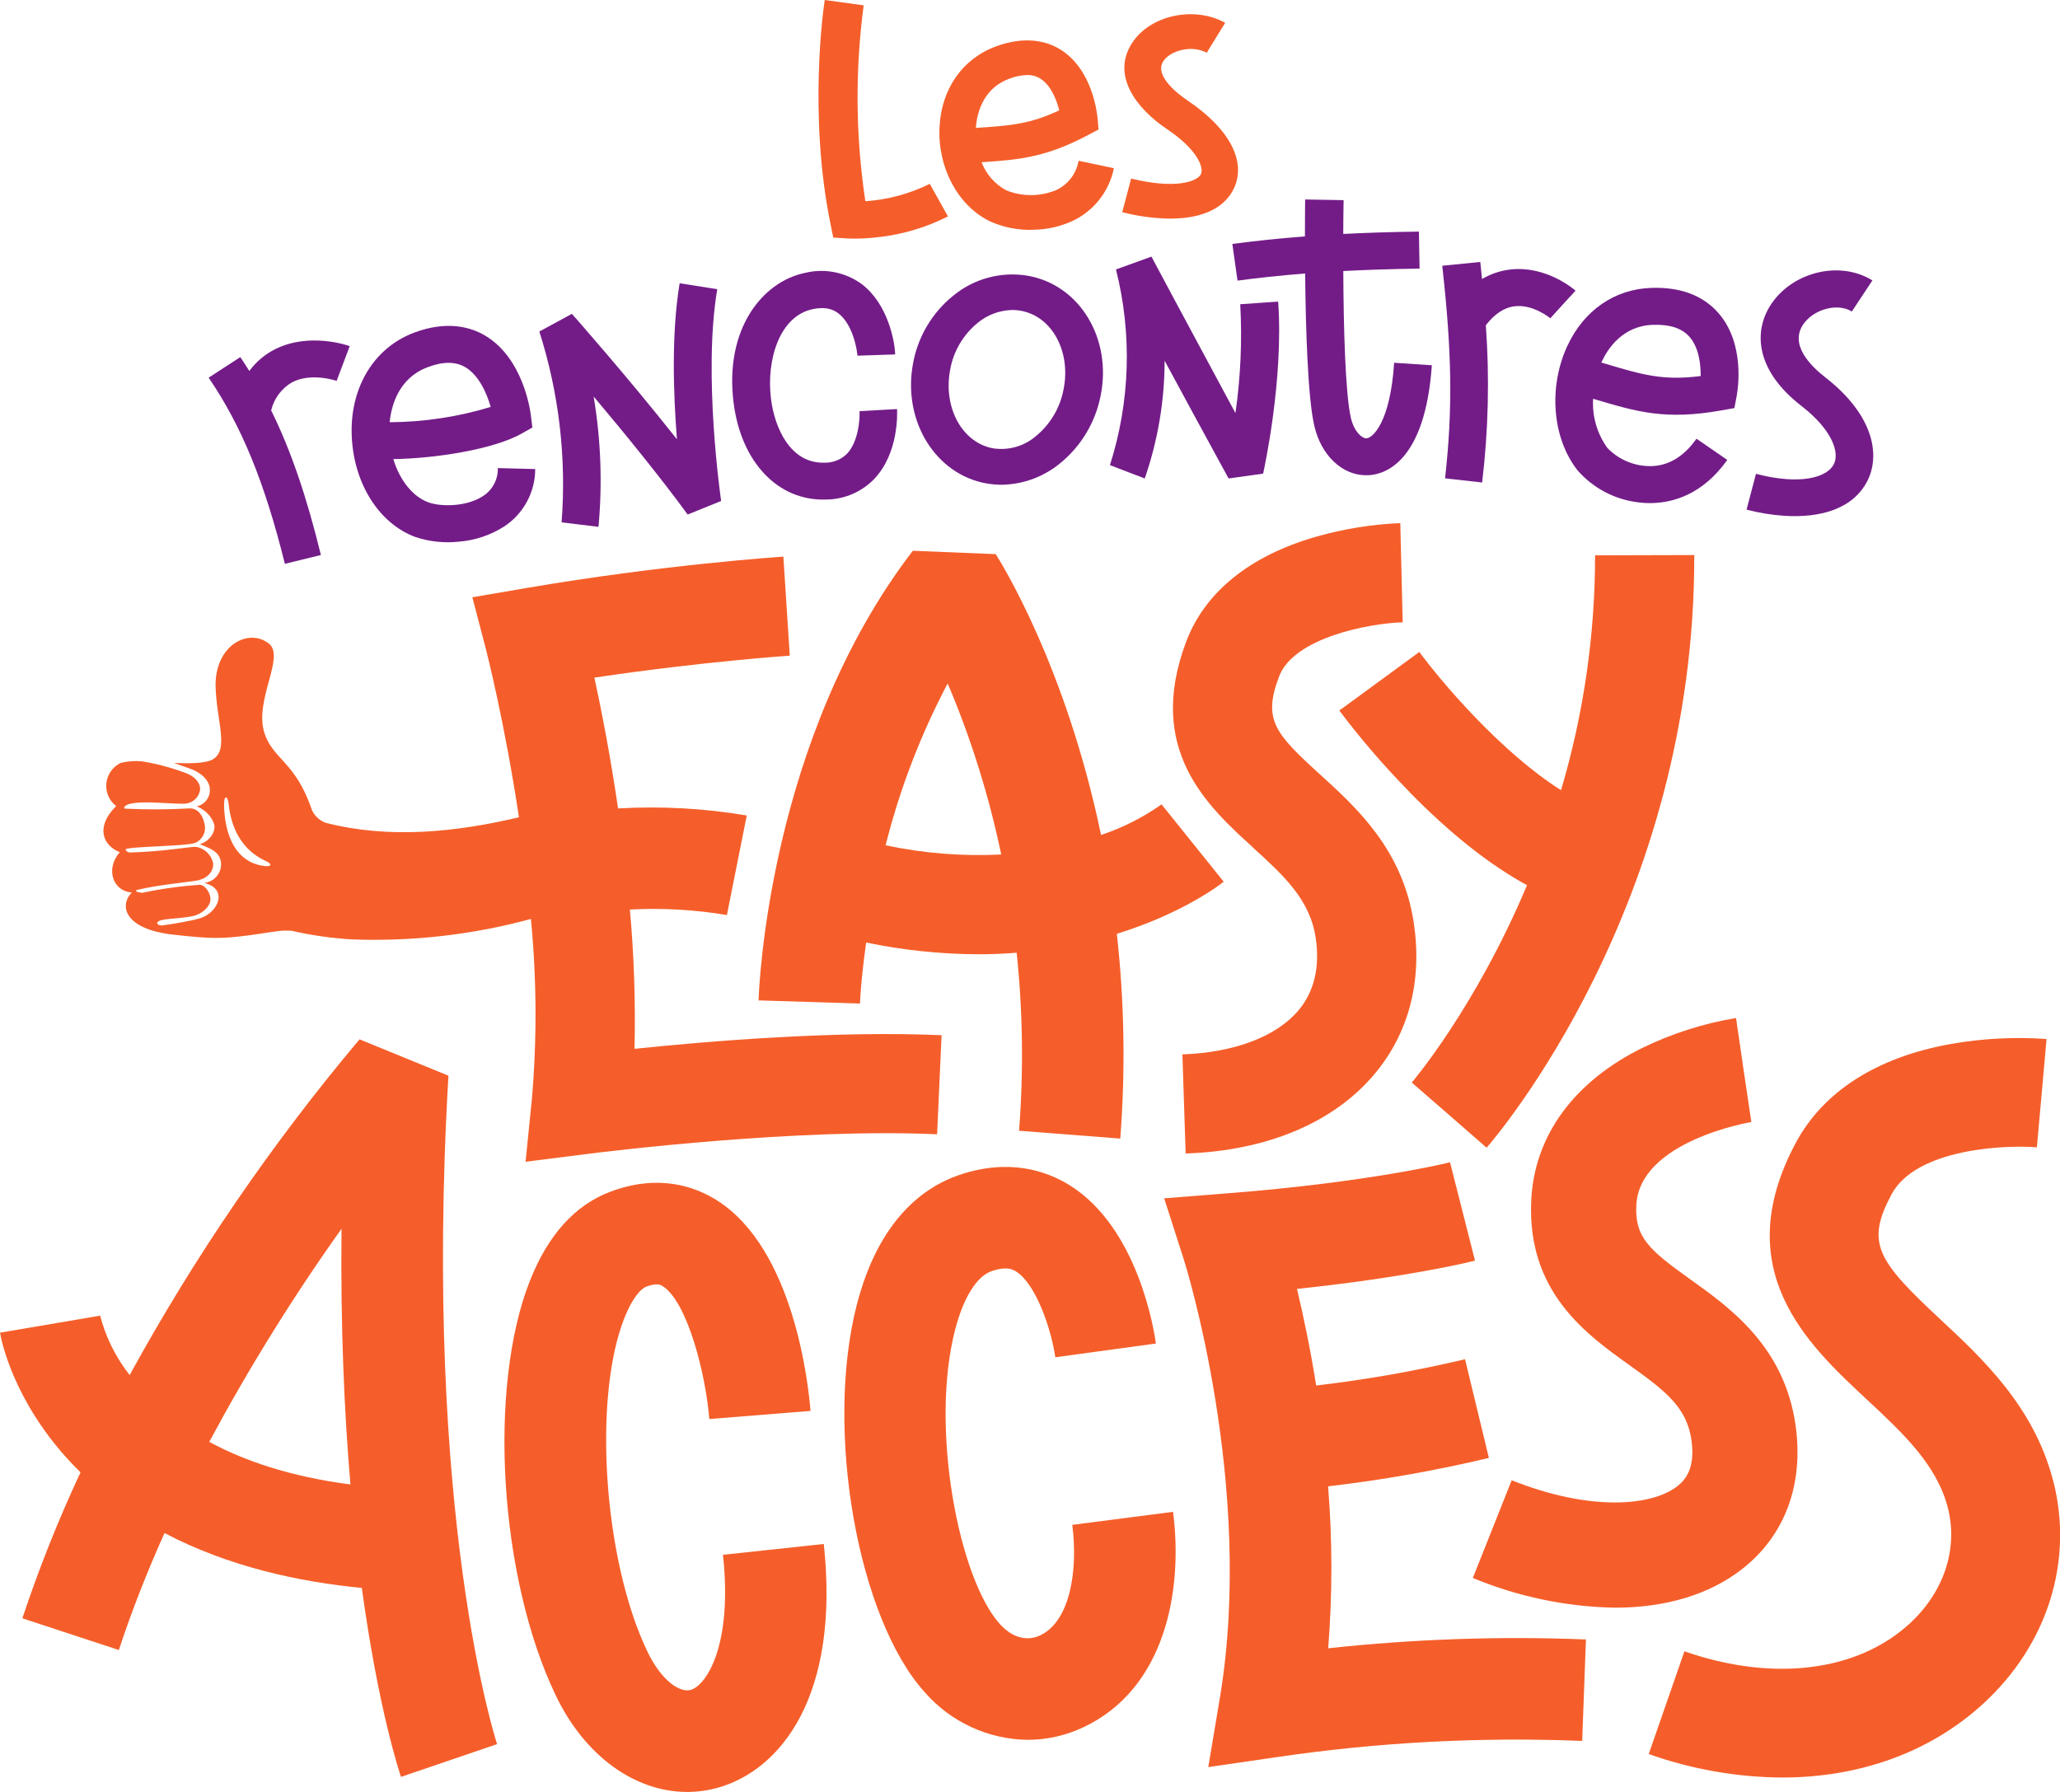 <svg xmlns="http://www.w3.org/2000/svg" id="uuid-e8f7dacf-3622-4fca-b85e-70a1ced3e1ae" viewBox="0 0 378.62 329.39"><defs><style>.uuid-23206296-e8d1-4f2e-8deb-9df861c59dae{fill:#f55e2a;}.uuid-23206296-e8d1-4f2e-8deb-9df861c59dae,.uuid-3757b30e-0f82-4410-93a5-4a0f2cfb14df{stroke-width:0px;}.uuid-3757b30e-0f82-4410-93a5-4a0f2cfb14df{fill:#731c88;}</style></defs><path class="uuid-23206296-e8d1-4f2e-8deb-9df861c59dae" d="m158.06,184.48c0-.13.17-4.45,1.14-11.23,6.76,1.41,13.64,2.13,20.54,2.16,2.47,0,4.84-.1,7.12-.28,1.14,10.87,1.28,21.83.44,32.72l18.6,1.44c.97-12.54.76-25.14-.63-37.64,12.24-3.79,19.09-9.13,19.64-9.58l-11.42-14.21c-3.41,2.41-7.16,4.3-11.12,5.62-6.54-31.36-18.61-50.44-19.36-51.62l-15.24-.62c-26.58,34.69-28.29,80.71-28.35,82.65l18.65.58Zm16.12-58.85c4.3,10.13,7.59,20.66,9.84,31.44-7.13.36-14.27-.21-21.25-1.69,2.6-10.34,6.43-20.32,11.41-29.75h0Z"></path><path class="uuid-23206296-e8d1-4f2e-8deb-9df861c59dae" d="m244.12,302.98c.78-9.91.78-19.86-.02-29.77,9.94-1.15,19.81-2.9,29.55-5.22l-4.38-18.14c-9.02,2.14-18.15,3.76-27.36,4.83-1.11-6.97-2.4-13.02-3.53-17.76,20.74-2.18,32.17-5.05,32.72-5.19l-4.59-18.08c-.14.04-14.75,3.66-40.77,5.69l-11.77.93,3.61,11.24c.13.41,13.16,41.63,6.61,80.7l-2.11,12.61,12.66-1.84c18.55-2.73,37.32-3.72,56.06-2.97l.69-18.65c-15.8-.63-31.63-.08-47.35,1.62h0Z"></path><path class="uuid-23206296-e8d1-4f2e-8deb-9df861c59dae" d="m230.31,155.82c5.61,5.1,10.45,9.5,11.51,16.58.8,5.36-.26,9.83-3.13,13.28-4.05,4.85-11.84,7.81-21.37,8.13l.6,18.22c14.94-.49,27.29-5.7,34.77-14.67,6.26-7.5,8.74-17.06,7.17-27.64-2.01-13.52-10.48-21.21-17.28-27.4-8.26-7.51-10.51-10.03-7.48-17.99,2.7-7.1,16.46-9.76,22.71-9.94l-.44-18.23c-5.31.22-10.57,1.08-15.67,2.55-12.04,3.51-20.21,10.13-23.64,19.13-7.58,19.93,3.89,30.35,12.26,37.96Z"></path><path class="uuid-23206296-e8d1-4f2e-8deb-9df861c59dae" d="m377.33,272.09c-3.5-13.55-13.03-22.42-20.68-29.55-11.69-10.88-13.75-14.06-9.01-22.97,4.54-8.55,21.23-9.14,26.73-8.67l1.78-19.91c-5.88-.42-11.79-.11-17.59.91-13.62,2.43-23.5,8.75-28.57,18.3-12.38,23.3,2.32,36.99,13.05,46.98,6.64,6.18,12.91,12.02,14.95,19.92,1.95,7.53-.66,15.49-6.97,21.31-9.64,8.88-25.13,10.8-41.43,5.13l-6.56,18.88c7.87,2.8,16.16,4.26,24.51,4.32,14.27,0,27.27-4.65,37.03-13.63,11.82-10.89,16.6-26.23,12.78-41.01h0Z"></path><path class="uuid-23206296-e8d1-4f2e-8deb-9df861c59dae" d="m330.04,262.14c-2.01-14.57-12.01-21.71-19.31-26.93-7.78-5.55-10.27-7.84-9.98-13.69.59-11.81,20.93-15.24,21.14-15.27l-1.42-9.56-1.39-9.56c-5.97.99-11.76,2.84-17.2,5.48-12.59,6.21-19.85,16.14-20.44,27.95-.84,16.89,10.08,24.68,18.05,30.38,6.72,4.8,10.57,7.81,11.4,13.84.71,5.16-1.14,7.26-2.59,8.4-4.65,3.64-15.87,4.72-30.46-1.08l-7.14,17.96c8.29,3.44,17.16,5.3,26.14,5.46,9.23,0,17.33-2.38,23.38-7.12,7.82-6.13,11.3-15.45,9.82-26.25h0Z"></path><path class="uuid-23206296-e8d1-4f2e-8deb-9df861c59dae" d="m259.12,145.66c7.46,7.6,14.67,13.31,21.54,17.06-9.5,22.56-20.99,36.04-21.18,36.27l6.88,5.98,6.87,6c1.57-1.79,38.33-44.63,38.17-108.94l-18.23.05c0,14.62-2.1,29.16-6.26,43.17-11.07-7-22.06-19.98-26.04-25.41l-14.71,10.77c3.99,5.29,8.33,10.32,12.98,15.05h0Z"></path><path class="uuid-23206296-e8d1-4f2e-8deb-9df861c59dae" d="m82.42,197.73l-16.34-6.68c-16.09,19.12-30.24,39.8-42.25,61.71-2.57-3.26-4.43-7.02-5.46-11.04l.02.12-18.39,3.13c.21,1.23,2.34,12.33,12.8,23.62.65.7,1.32,1.38,2,2.05-4.08,8.73-7.65,17.68-10.69,26.83l17.73,5.83c2.42-7.31,5.23-14.48,8.4-21.5,11.82,6.22,24.88,8.99,36.26,10.09,3.05,22.3,6.89,33.82,7.2,34.73l17.66-6.02c-.13-.41-13.68-41.7-8.94-122.86h0Zm-43.96,67.31c7.27-13.56,15.39-26.64,24.31-39.17-.19,18.13.51,33.79,1.64,47-11.07-1.44-19.52-4.35-25.95-7.83h0Z"></path><path class="uuid-23206296-e8d1-4f2e-8deb-9df861c59dae" d="m132.88,285.8c1.82,16.97-3.2,24.06-5.92,24.83-2,.57-5.38-1.66-7.96-7.02-8.06-16.77-10.1-46.61-4.21-61.42,1.44-3.62,3.02-5.31,3.93-5.66,2.03-.77,2.69-.36,3.08-.11,4.52,2.85,7.88,16.01,8.57,24.42l18.6-1.49c-.39-4.89-3.04-29.75-17.19-38.7-4.08-2.58-10.81-4.94-19.71-1.55-6.39,2.44-11.31,7.88-14.62,16.19-7.86,19.73-5.7,54.72,4.72,76.41,5.35,11.13,14.57,17.69,24.12,17.69,1.95,0,3.89-.27,5.76-.81,11.34-3.23,22.38-16.69,19.36-44.77l-18.55,1.99Z"></path><path class="uuid-23206296-e8d1-4f2e-8deb-9df861c59dae" d="m197.08,280.3c1.07,8.26-.35,17.75-5.95,20.33-2.44,1.13-5.12.37-7.34-2.08-7.56-8.34-12.91-36.07-8.25-54.1,1.53-5.93,3.99-9.87,6.74-10.8,2.8-.95,3.89-.28,4.42.04,3.75,2.3,6.55,10.79,7.26,15.8l18.49-2.53c-.29-2.15-3.21-21.27-15.91-29.13-4.16-2.57-11.05-4.98-20.27-1.84-6.32,2.15-14.7,8.03-18.78,23.79-5.95,23,.12,57.64,12.49,71.3,4.77,5.46,11.65,8.64,18.9,8.73,3.48,0,6.93-.77,10.08-2.24,15.15-6.99,18.53-25.08,16.64-39.67l-18.5,2.39Z"></path><path class="uuid-23206296-e8d1-4f2e-8deb-9df861c59dae" d="m161.67,43.56c-1.92.26-3.87.35-5.81.28-.9-.06-1.8-.11-2.71-.17-.17-.86-.35-1.71-.52-2.57-4.13-20.26-1.2-40.26-1.04-41.1,2.38.32,4.77.65,7.15.98-1.59,11.96-1.49,24.08.31,36.01,4.12-.28,8.14-1.36,11.84-3.2,1.12,2,2.23,3.99,3.34,5.99-3.93,1.99-8.18,3.27-12.55,3.79h0Z"></path><path class="uuid-23206296-e8d1-4f2e-8deb-9df861c59dae" d="m190,42.24c-2.79.11-5.57-.43-8.11-1.58-5.84-2.89-9.56-9.81-9.21-17.26.33-7.01,4.18-12.58,10.34-14.86,5.56-2.05,9.43-.89,11.69.45,6.07,3.6,6.94,11.84,7.02,12.76.06.68.12,1.37.18,2.05-.63.33-1.26.67-1.89,1-7.71,4.1-12.62,4.57-19.61,5.02.84,2.2,2.45,4.04,4.52,5.16,2.92,1.18,6.18,1.18,9.1,0,2.22-.99,3.8-3.03,4.21-5.43,2.17.45,4.33.91,6.49,1.37-.88,4.37-3.83,8.03-7.9,9.83-2.15.94-4.47,1.44-6.82,1.48h0Zm-1.37-28.44c-1.09.05-2.16.28-3.17.69-5.04,1.87-5.95,6.79-6.1,9.02,6.3-.4,9.92-.68,15.33-3.23-.52-2.04-1.6-4.72-3.57-5.88-.75-.45-1.62-.65-2.49-.6h0Z"></path><path class="uuid-23206296-e8d1-4f2e-8deb-9df861c59dae" d="m215.36,40.19c-3.07-.02-6.13-.41-9.1-1.19.54-2.06,1.09-4.12,1.64-6.18,8.08,1.99,12.14.58,12.82-.8.58-1.19-.59-4.5-6.25-8.3-5.63-3.78-10.32-9.92-6.33-15.92,3.36-5.04,11.36-6.74,17.04-3.61-1.13,1.83-2.26,3.67-3.39,5.51-2.73-1.5-6.66-.42-7.96,1.52-1.84,2.76,2.98,6.27,4.49,7.29,7.74,5.2,10.84,11.29,8.42,16.22-1.73,3.54-5.77,5.4-11.36,5.45h0Z"></path><path class="uuid-3757b30e-0f82-4410-93a5-4a0f2cfb14df" d="m84.32,99.57c-2.67.28-5.37,0-7.92-.84-6.87-2.5-11.63-10.2-11.77-19.24-.13-8.57,4.25-15.62,11.47-18.34,6.12-2.3,10.46-.99,13,.5,6.99,4.1,8.34,13.62,8.47,14.69l.28,2.24-1.99,1.13c-5.03,2.84-15.6,4.56-23.57,4.68,1.16,3.84,3.54,6.89,6.45,7.95,2.27.83,7.04.86,10.11-1.2,1.71-1.13,2.71-3.06,2.65-5.1,2.29.06,4.58.12,6.87.18,0,4.25-2.14,8.21-5.69,10.55-2.52,1.61-5.39,2.57-8.37,2.8h0Zm-12.7-21.96c6.29-.03,12.55-.98,18.57-2.81-.72-2.51-2.18-5.86-4.7-7.32-1.81-1.05-4.07-1.05-6.9.02-5.34,2.01-6.67,7.08-6.97,10.11h0Z"></path><path class="uuid-3757b30e-0f82-4410-93a5-4a0f2cfb14df" d="m300.89,92.31c-4.22-.55-8.09-2.61-10.9-5.8-4.64-5.83-5.48-15.25-1.92-22.92,3.03-6.52,8.65-10.43,15.39-10.67,5.33-.19,9.48,1.35,12.32,4.55,5.06,5.72,3.6,14.27,3.43,15.23l-.43,2.31-2.35.42c-10.35,1.84-15.53.28-23.43-2.07l-.19-.06c-.2,3.22.73,6.41,2.61,9.03,2.11,2.2,5.05,3.41,8.1,3.35,3.21-.09,5.99-1.78,8.29-5.04,1.89,1.3,3.78,2.6,5.66,3.9-4.53,6.38-9.97,7.83-13.75,7.93-.94.03-1.88-.03-2.8-.15h0Zm-6.58-25.67l.67.2c6.86,2.04,10.65,3.18,17.6,2.28.02-2.26-.37-5.32-2.09-7.24-1.41-1.57-3.61-2.28-6.73-2.17-5.48.2-8.21,4.3-9.34,6.71-.04.07-.08.14-.1.21h0Z"></path><path class="uuid-3757b30e-0f82-4410-93a5-4a0f2cfb14df" d="m328.04,94.82c-2.38-.15-4.73-.54-7.03-1.14.57-2.19,1.15-4.39,1.73-6.58,8.17,2.12,13.05.67,14.3-1.75,1.11-2.16-.27-6.32-5.92-10.71-9.01-6.97-8.72-14.42-5.33-19.1,4.15-5.75,12.6-7.59,18.35-3.99-1.27,1.9-2.53,3.8-3.78,5.71-2.54-1.59-6.84-.51-8.83,2.22-2.77,3.81,1.27,7.79,3.9,9.84,9.32,7.25,10.07,14.65,7.77,19.12-2.71,5.24-8.81,6.76-15.13,6.38h0Z"></path><path class="uuid-3757b30e-0f82-4410-93a5-4a0f2cfb14df" d="m50.6,64.17c-1.89.95-3.52,2.32-4.78,4.02-.54-.86-1.08-1.71-1.65-2.55-1.94,1.26-3.88,2.51-5.82,3.78,6.09,8.95,10.27,19.19,14.01,34.22,2.2-.55,4.41-1.09,6.62-1.62-2.63-10.76-5.51-19.23-9.14-26.58.52-2.2,1.93-4.08,3.9-5.2,3.52-1.8,8.09-.25,8.13-.23.8-2.13,1.6-4.26,2.41-6.39-.3-.11-7.41-2.6-13.69.56Z"></path><path class="uuid-3757b30e-0f82-4410-93a5-4a0f2cfb14df" d="m277.57,49.54c-1.83.22-3.6.81-5.18,1.75-.1-1.02-.21-2.07-.32-3.14-2.33.23-4.66.46-6.99.7,1.82,16.28,1.91,26.51.52,39.08,2.27.25,4.54.5,6.81.76,1.15-9.59,1.38-19.27.68-28.91,1.62-2.08,3.39-3.26,5.28-3.48,3.42-.42,6.54,2.18,6.57,2.21.77-.85,1.54-1.7,2.31-2.55.77-.85,1.55-1.69,2.33-2.53-.54-.47-5.54-4.63-12.01-3.89h0Z"></path><path class="uuid-3757b30e-0f82-4410-93a5-4a0f2cfb14df" d="m225.81,87.95c-4.15-7.57-8.29-15.23-11.76-21.65,0,7.37-1.24,14.68-3.65,21.65-2.13-.82-4.26-1.63-6.4-2.45,3.72-11.65,4.11-24.11,1.11-35.97,2.17-.79,4.35-1.58,6.52-2.36.08.16,7.24,13.56,15.44,28.76.95-6.62,1.25-13.33.88-20.01,2.32-.17,4.65-.33,6.97-.48,1.03,14.46-2.62,30.92-2.76,31.62-2.12.29-4.23.59-6.36.89Z"></path><path class="uuid-3757b30e-0f82-4410-93a5-4a0f2cfb14df" d="m109.99,96.84c-2.26-.28-4.52-.55-6.77-.82,1.13.13,2.26.27,3.39.4-1.13-.13-2.26-.27-3.39-.4.91-11.85-.48-23.76-4.09-35.08,1.99-1.09,3.98-2.17,5.98-3.25.14.14,10.35,11.71,19.31,23.06-.66-8.36-1.04-19.5.5-28.68,2.3.36,4.61.72,6.91,1.09-2.68,15.68.69,38.7.71,38.93-2.05.83-4.1,1.66-6.15,2.49-4.87-6.68-11.72-15.11-17.28-21.69,1.33,7.91,1.63,15.96.89,23.94h0Z"></path><path class="uuid-3757b30e-0f82-4410-93a5-4a0f2cfb14df" d="m152.05,91.81c-.15,0-.29.01-.44.02-8.66.19-15.39-6.9-16.77-17.74-1.74-13.54,5.26-22.33,13.13-23.93,3.62-.89,7.45-.12,10.45,2.09,4.82,3.69,6.04,10.57,6.11,12.9-2.31.07-4.63.15-6.94.23-.03-.86-.76-5.69-3.5-7.78-.77-.59-2.1-1.32-4.69-.78-6.18,1.27-8.57,9.43-7.7,16.45.68,5.53,3.64,11.92,9.76,11.78,1.58.06,3.11-.54,4.23-1.66,2.1-2.23,2.37-6.39,2.29-7.81,2.3-.13,4.59-.26,6.89-.39.05.81.31,8.05-4.13,12.79-2.27,2.38-5.4,3.76-8.69,3.84h0Z"></path><path class="uuid-3757b30e-0f82-4410-93a5-4a0f2cfb14df" d="m256.24,66.69c-.73,11.07-3.98,13.8-5.06,13.88-.84.05-2.29-1.2-2.89-3.74-1.03-4.44-1.35-16.68-1.4-27.01,4.04-.21,8.64-.37,14.02-.45-.04-2.27-.08-4.53-.12-6.8-5.3.07-9.88.23-13.91.43.01-2.46.04-4.6.07-6.21-2.36-.04-4.71-.08-7.07-.12,0,.36-.04,2.99-.04,6.78-5.3.41-9.53.89-13.34,1.39.32,2.25.63,4.49.95,6.74,3.57-.47,7.53-.92,12.43-1.31.1,10.08.48,22.9,1.7,28.07,1.27,5.38,5.08,8.97,9.42,9.02.24,0,.49,0,.73-.02,3.03-.24,10.2-2.66,11.44-20.2-2.32-.16-4.63-.31-6.94-.46h0Z"></path><path class="uuid-3757b30e-0f82-4410-93a5-4a0f2cfb14df" d="m184.55,89.1c-1.07.03-2.14-.05-3.2-.23-9.37-1.63-15.49-11.45-13.55-22,.88-4.92,3.49-9.36,7.38-12.5,3.81-3.16,8.81-4.5,13.69-3.69,9.63,1.67,15.59,11.67,13.4,22.17-.98,4.87-3.63,9.25-7.5,12.37-2.89,2.36-6.48,3.72-10.21,3.87h0Zm1.26-32.11c-2.25.1-4.4.93-6.13,2.37-2.66,2.18-4.46,5.24-5.05,8.63-1.32,6.99,2.27,13.45,7.96,14.43,2.79.41,5.63-.4,7.78-2.23,2.65-2.17,4.46-5.21,5.1-8.58,1.42-6.97-2.1-13.49-7.9-14.5-.58-.1-1.17-.14-1.76-.12h0Z"></path><path class="uuid-23206296-e8d1-4f2e-8deb-9df861c59dae" d="m116.62,192.8c.2-8.55-.08-17.1-.85-25.61,5.96-.32,11.94.02,17.83,1.01l3.65-18.3c-7.81-1.32-15.74-1.75-23.65-1.3-1.41-9.64-3.05-18.02-4.35-24.04,20.01-2.98,35.73-4.02,35.91-4.04l-1.18-18.2c-.89.06-22.05,1.46-47.37,5.79l-9.79,1.68,2.51,9.61c.06.24,3.42,13.3,6.05,30.83-11.67,2.76-23.81,3.99-35.37,1.05-.12-.03-.23-.07-.34-.11-1.07-.45-1.92-1.3-2.38-2.37-2.99-8.9-7.26-9.22-8.75-14.27-1.74-5.91,3.85-13.79.93-16.18-3.72-3.05-10.09.25-9.84,7.98.21,6.33,2.47,11.41-.46,13.22-1.27.78-4.13.82-7.18.69.79.29,1.68.63,2.77.99,2.1.68,3.77,2.19,3.81,3.83.09,1.51-.94,2.85-2.41,3.17,1.49.57,2.66,1.75,3.21,3.25.32,1.48-.87,3.16-2.64,3.7,1.73.74,3.77,1.29,3.91,3.56.05,1.82-1.3,3.37-3.11,3.55,4.76,1.18,2.36,5.96-1.35,6.65-.18.03-.35.11-.52.15-2.76.61-5.9,1.03-5.93,1.03-.66-.02-.87-.34-.85-.44.12-.93,3.92-.7,6.63-1.3,1.38-.32,2.96-1.46,3.16-2.86.16-1.05-.8-2.82-1.95-2.88-3.55.24-7.07.73-10.55,1.47-.02,0-.03,0-.05,0-.34-.03-.67-.09-.99-.2-.07-.02-.12-.09-.11-.17,0-.07.06-.13.13-.15,3.92-.93,8.24-1.3,10.75-1.68s3.36-1.94,3.28-3.21c-.32-1.59-1.61-2.81-3.22-3.04-1.39.01-6.05.88-11.97,1.04-.73.02-.92-.49-.9-.56.15-.55,11.07-.56,12.77-1.2,1.43-.61,2.16-2.22,1.68-3.7-.29-1.33-1.19-2.84-2.99-2.63-3.85.21-7.72.22-11.57.03-.06,0-.12-.04-.15-.1-.02-.06,0-.13.03-.18.9-1.69,10.06-.31,11.48-.68,1.32-.22,2.33-1.31,2.45-2.64-.03-1.32-1.12-2.45-2.91-3.04-2.51-.93-5.11-1.62-7.76-2.05-1.32-.13-2.65-.03-3.94.29-2.33,1.13-3.31,3.93-2.18,6.27.31.65.78,1.22,1.35,1.66-3.84,3.81-2.48,7.22.66,8.48-2.7,3.12-1.23,7.19,2.23,7.4-2.38,2.39-1.4,6.72,7.5,7.74,7.17.82,9.03.78,13.99.14,2.75-.35,5.59-.92,6.83-.87.34.02.67.01,1,.02,3.68.85,7.43,1.39,11.2,1.6,11.07.41,22.13-.86,32.82-3.76,1.07,11.05,1.13,22.17.17,33.23l-1.15,11.4,11.37-1.44c3.89-.49,38.7-4.77,64.27-3.61l.82-18.21c-19.25-.86-42.58,1.06-56.45,2.5h0Zm-68.61-33.7c-7.4-1.43-6.81-11.7-6.81-11.7.07-1.13.65-1.27.86.64.42,3.78,2.1,8.09,6.79,10.23,1.25.56,1.2,1.22-.84.83h0Z"></path></svg>
